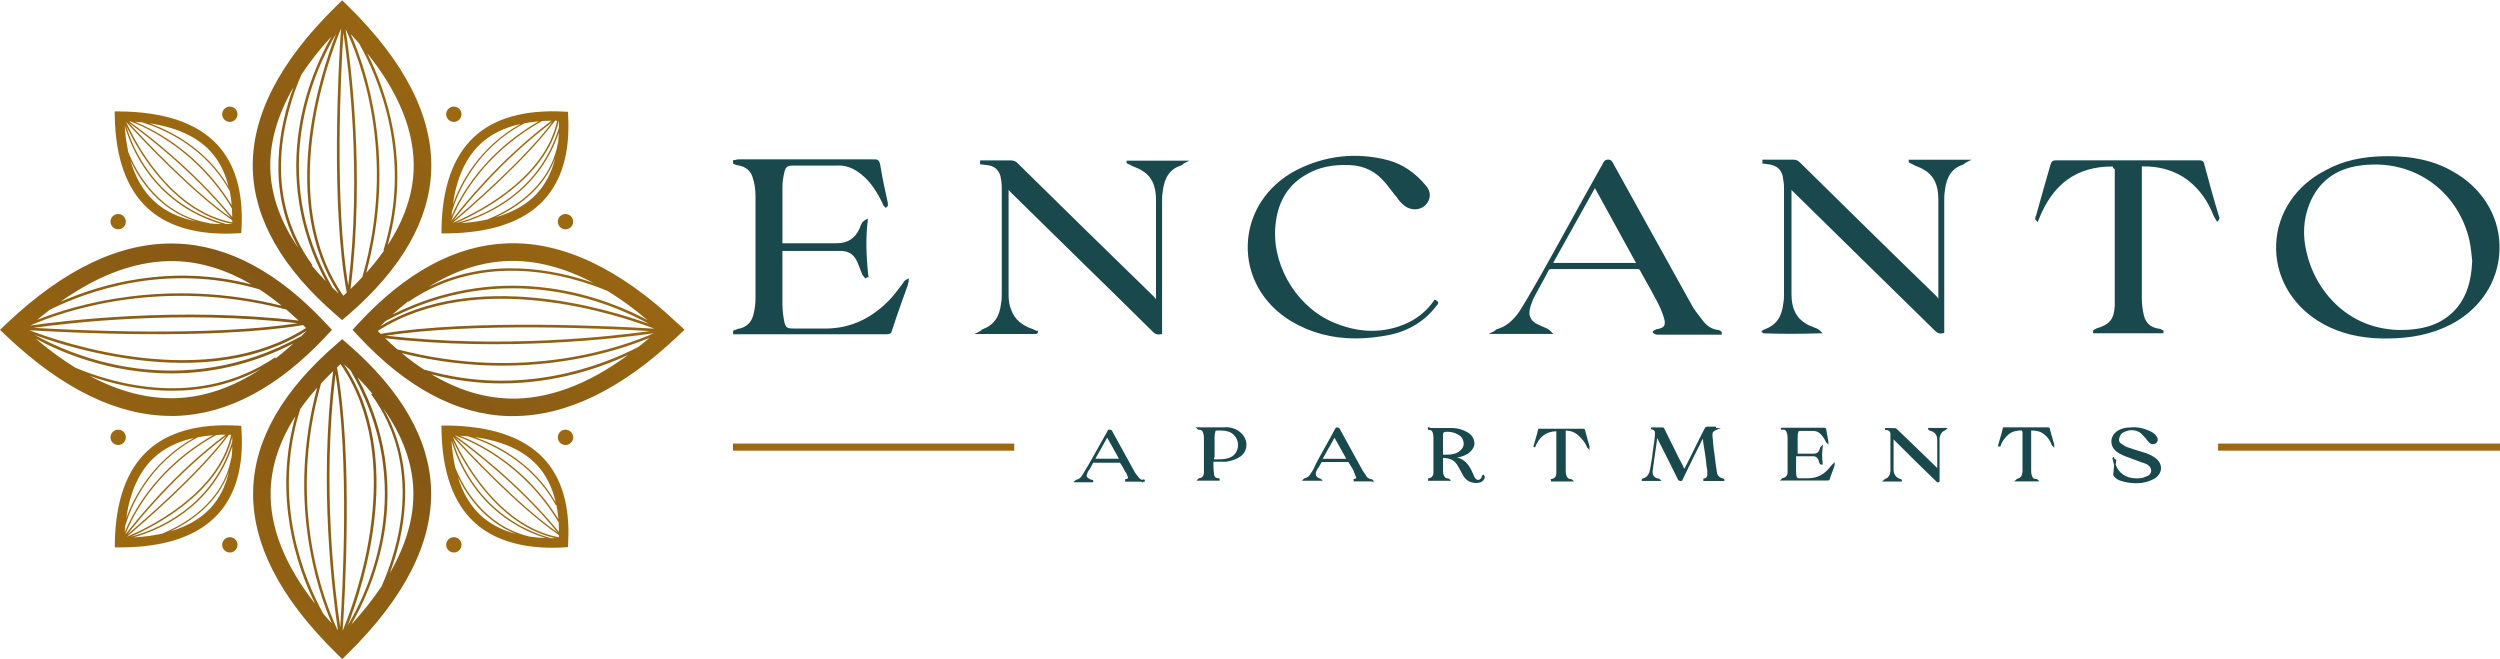 <?xml version="1.0" encoding="UTF-8"?>
<svg id="logos" xmlns="http://www.w3.org/2000/svg" xmlns:xlink="http://www.w3.org/1999/xlink" viewBox="0 0 300 79.09">
  <defs>
    <style>
      .cls-1 {
        fill: url(#linear-gradient);
      }

      .cls-2 {
        fill: none;
        isolation: isolate;
      }

      .cls-3 {
        fill: #19494d;
      }

      .cls-4 {
        fill: #9c6911;
      }
    </style>
    <linearGradient id="linear-gradient" x1="9.42" y1="69.06" x2="66.85" y2="15.49" gradientUnits="userSpaceOnUse">
      <stop offset="0" stop-color="#9c6911"/>
      <stop offset=".52" stop-color="#845715"/>
      <stop offset="1" stop-color="#9c6911"/>
    </linearGradient>
  </defs>
  <path class="cls-1" d="m39.16,40.3l.67-.72-.67-.72c-5.75-6.19-11.8-9.43-17.99-9.63-6.6-.22-13.42,3.01-20.36,9.58l-.81.77.81.77c6.7,6.34,13.33,9.56,19.72,9.56.19,0,.39,0,.58,0,6.2-.19,12.27-3.42,18.04-9.59Zm-6.14,2.58c-9.16,6.23-19.45,3.15-23.99,1.24-1.56-.97-3.14-2.12-4.73-3.47,2.85,1.54,8.79,4.16,16.25,4.16,4.46,0,9.47-.94,14.68-3.61-.71.65-1.42,1.25-2.14,1.8l-.08-.12Zm-27.05-5.71c4.4-2.18,13.96-5.72,25.09-2.47v-.02c.92.59,1.83,1.26,2.74,2.01-13.87-3.45-24.97-.06-29.33,1.69.5-.42,1-.82,1.5-1.2Zm30.4,1.84c.12.12.23.23.35.35-11.94,7.64-29.07,1.85-33.19.27,4.34.27,21.92,1.19,32.84-.62Zm-32.33.33c4.35-.61,17.76-2.16,31.7-.55-10.54,1.62-26.76.84-31.7.55Zm-.38-.27s.03-.03.04-.04c3.54-1.55,15.47-5.87,30.65-1.89.49.42.99.87,1.48,1.33-14.36-1.67-28.19.02-32.17.59Zm32.49,1.27c-14.51,8.04-27.59,2.29-31.96-.13,3.13,1.14,10.16,3.33,17.75,3.33,5.04,0,10.33-.97,14.88-3.86-.22.23-.45.45-.67.66Zm-15.04-9c3.05.1,6.08,1.04,9.08,2.8-9.74-2.53-18.2,0-22.94,2.08,4.76-3.38,9.41-5.02,13.86-4.88Zm-.06,16.44c-3.34.09-6.78-.8-10.28-2.67,2.57.9,6.06,1.78,9.93,1.78,3.38,0,7.04-.69,10.59-2.6-3.37,2.21-6.8,3.39-10.24,3.49Zm60.27-8.97c-6.97-6.6-13.85-9.84-20.42-9.61-6.18.21-12.21,3.46-17.93,9.66l-.66.72.67.72c5.75,6.19,11.8,9.43,17.99,9.63.2,0,.41,0,.61,0,6.39,0,13.03-3.22,19.75-9.59l.81-.77-.81-.77Zm-4.67,2.8c-4.09,2.13-14.02,6.16-25.66,2.76v.05c-.94-.6-1.86-1.28-2.77-2.04,4.34,1.08,8.42,1.5,12.09,1.5,8.44,0,14.79-2.16,17.62-3.33-.43.37-.86.72-1.29,1.06Zm-30.42-3.07c14.38-7.76,27.3-2.09,31.63.32-5.13-1.86-20.85-6.6-32.24.3.2-.21.41-.41.61-.61Zm32.29.9c-4.34-.27-21.92-1.19-32.84.62-.12-.12-.23-.23-.35-.35,11.94-7.64,29.07-1.85,33.19-.27Zm-.52.29c-4.35.61-17.76,2.16-31.7.55,10.54-1.62,26.75-.84,31.7-.55Zm.45.26c-3.41,1.51-15.44,5.96-30.77,1.93-.49-.42-.98-.86-1.46-1.33,14.44,1.68,28.34-.04,32.24-.6Zm-31.35-2.25c.63-.57,1.26-1.1,1.89-1.59l.04.05c9.08-6.18,19.29-3.2,23.89-1.28,1.58.97,3.17,2.13,4.78,3.49-4.57-2.46-16.84-7.54-30.59-.67Zm13.87-6.42c3.31-.11,6.74.78,10.24,2.63-4.68-1.63-12.41-3.16-19.79.49,3.14-1.96,6.33-3.01,9.54-3.12Zm.06,16.5c-3.11-.1-6.2-1.08-9.25-2.9,2.94.77,5.76,1.09,8.4,1.09,6.52,0,11.9-1.89,15.19-3.41-4.93,3.62-9.74,5.37-14.34,5.23Zm-19.27-6.52l-.69-.6-.69.6c-6.44,5.55-9.81,11.42-10,17.43-.2,6.36,3.15,12.96,9.95,19.63l.74.73.74-.73c6.78-6.69,10.12-13.29,9.92-19.63-.19-5.99-3.55-11.86-9.97-17.43Zm2.89,5.92l-.11.08c6.37,8.71,3.19,18.7,1.24,23.08-1.02,1.52-2.23,3.05-3.65,4.6,2.53-4.32,8-16.29.77-29.71.63.65,1.22,1.29,1.76,1.94Zm-3.53,28.47c.28-4.13,1.25-21.09-.68-31.6.14-.13.28-.27.43-.4,7.93,11.53,1.87,28.09.25,32Zm.14-31.99c.27.25.54.49.8.74,8.14,13.95,2.14,26.49-.34,30.63,1.94-4.95,6.95-20.34-.46-31.37Zm-.43,31.58c-.62-4.15-2.22-17.01-.57-30.39,1.69,10.21.87,25.8.57,30.39Zm-.85-30.75c-1.75,13.82-.02,27.18.57,31.07-.03-.03-.05-.06-.08-.08-1.64-3.5-6.07-15-1.95-29.49.46-.5.94-.99,1.45-1.49Zm-.17,30.27c-.35-.38-.69-.77-1.01-1.15-2.24-4.06-6.25-13.51-2.78-24.54h-.01c.61-.87,1.29-1.73,2.05-2.58-3.59,13.3-.08,24.01,1.75,28.27Zm-4.36-24.85c-2.7,9.66.16,18.02,2.37,22.51-3.68-4.69-5.48-9.26-5.34-13.64.1-2.98,1.09-5.94,2.97-8.87Zm11.31,18.87c1.74-4.63,3.45-12.52-.79-19.85,2.31,3.25,3.53,6.55,3.63,9.86.1,3.23-.86,6.57-2.85,10Zm-6.39-31l.69.59.69-.59c6.44-5.55,9.81-11.42,10-17.43.2-6.36-3.15-12.96-9.95-19.63l-.74-.72-.74.72c-6.83,6.69-10.19,13.29-9.98,19.62.19,5.99,3.57,11.86,10.03,17.44Zm1.69-3.13c1.77-13.98-.02-27.49-.59-31.2,1.55,3.23,6.29,14.9,2.01,29.76-.45.48-.92.96-1.42,1.44Zm-1.73-30.63c-1.93,4.92-6.9,20.17.33,31.18-.26-.24-.52-.48-.77-.72-7.99-13.88-2.03-26.34.44-30.46Zm.88-.14c.62,4.11,2.22,16.98.58,30.37-1.69-10.16-.88-25.7-.58-30.37Zm-.29-.48c-.28,4.14-1.25,21.16.69,31.67-.14.13-.27.25-.41.38-7.98-11.53-1.9-28.13-.28-32.05Zm-1.85,30.27c-.59-.61-1.14-1.22-1.65-1.83l.08-.06c-6.27-8.56-3.29-18.37-1.33-22.87,1-1.52,2.21-3.05,3.62-4.59-2.57,4.48-7.71,16.2-.71,29.34Zm4.87-.96c3.75-13.72-.07-24.66-1.85-28.66.34.37.67.74.99,1.1,2.2,3.88,6.5,13.52,2.94,24.83l.08.03c-.63.9-1.35,1.8-2.16,2.7Zm2.58-3.33c2.87-9.97-.21-18.59-2.45-23.03,3.84,4.79,5.71,9.47,5.57,13.94-.1,3.05-1.15,6.09-3.12,9.09Zm-11.31-18.92c-1.69,4.57-3.28,12.15.61,19.28-2.14-3.12-3.28-6.29-3.38-9.46-.1-3.17.83-6.45,2.76-9.82Z"/>
  <g class="cls-2">
    <path class="cls-4" d="m17.68,24.95c2.2,2.05,5.37,3.09,9.43,3.09.43,0,.88-.01,1.33-.04l.51-.03.03-.51c.24-4.4-.75-7.81-2.95-10.15-2.41-2.56-6.34-3.89-11.69-3.94h-.58s.01.58.01.58c.09,4.96,1.4,8.66,3.9,10.99Zm10.12-.33c-3.79-6.2-9.14-8.99-11.6-10.01.3.02.59.05.88.08,2.54.78,7.54,2.91,10.49,8.24.11.53.18,1.1.23,1.69Zm.07,1.82c0,.09,0,.17,0,.25-7.57-1.48-11.8-9.96-12.74-12.06,1.53,1.68,7.89,8.5,12.74,11.8Zm-12.43-11.72c1.87,1.35,7.6,5.68,12.29,11.42-4.63-3.23-10.53-9.5-12.29-11.42Zm12.43,11.32c-4.73-5.78-10.5-10.14-12.36-11.47.05,0,.1,0,.15,0,2.17.82,8.12,3.61,12.17,10.44.02.33.03.68.04,1.03Zm-12.9-10.96c.68,2.43,3.29,9.31,11.59,11.81-.51-.01-1.01-.04-1.49-.09v-.03c-6.07-1.05-8.76-6.2-9.67-8.51-.21-.98-.36-2.03-.43-3.17Zm.69,4.2c1.09,2.33,3.44,5.9,7.84,7.27-2.06-.42-3.75-1.23-5.04-2.44-1.28-1.19-2.21-2.82-2.8-4.83Zm11.54,7.61c-8.62-2.3-11.34-9.28-12.05-11.79,1.23,2.62,5.46,10.37,12.72,11.77,0,0,0,0,0,.01-.23,0-.44,0-.67,0Zm.23-4.51c-2.7-4.52-6.87-6.65-9.49-7.58,3.2.47,5.65,1.58,7.27,3.31,1.06,1.13,1.79,2.57,2.22,4.28Z"/>
    <path class="cls-4" d="m53.55,51.07h-.58s.01.58.01.58c.09,4.96,1.4,8.66,3.9,10.99,2.2,2.05,5.37,3.09,9.43,3.09.43,0,.88-.01,1.33-.04l.51-.03.03-.51c.24-4.4-.75-7.81-2.95-10.15-2.41-2.56-6.34-3.89-11.69-3.94Zm13.14,9.22c-2.71-4.71-7.02-6.89-9.68-7.83,3.26.46,5.75,1.57,7.4,3.32,1.11,1.18,1.86,2.69,2.28,4.51Zm-12.51-7.41c.68,2.42,3.26,9.13,11.31,11.69-.68-.03-1.32-.09-1.94-.18-5.48-1.3-8-6-8.91-8.26-.23-.99-.38-2.08-.46-3.24Zm.18,0c1.21,2.58,5.31,10.13,12.29,11.7-.19,0-.37,0-.55,0-8.37-2.39-11.03-9.22-11.74-11.7Zm-.03-.47c1.53,1.68,7.89,8.5,12.74,11.8,0,.09,0,.18,0,.27-7.55-1.44-11.8-9.97-12.74-12.07Zm.31.09c1.87,1.35,7.6,5.68,12.29,11.42-4.63-3.23-10.53-9.5-12.29-11.42Zm12.43,11.32c-4.83-5.91-10.77-10.34-12.48-11.57,0,0,.02,0,.03,0,1.93.68,8.21,3.36,12.42,10.45.02.36.03.73.04,1.11Zm-11.87-11.53c.32.02.64.04.95.07,2.52.76,7.6,2.9,10.56,8.29l.07-.04c.11.54.18,1.11.23,1.7-3.9-6.37-9.45-9.1-11.81-10.02Zm-.26,4.94c1.06,2.19,3.19,5.36,7.01,6.85-1.72-.46-3.16-1.2-4.29-2.26-1.23-1.14-2.13-2.69-2.72-4.59Z"/>
    <path class="cls-4" d="m28.95,51.1l-.51-.03c-4.7-.25-8.33.78-10.76,3.05-2.5,2.33-3.81,6.03-3.9,10.99v.58s.57,0,.57,0c5.35,0,9.29-1.31,11.72-3.9,2.21-2.35,3.19-5.78,2.91-10.18l-.03-.51Zm-1.17,3.88h-.04c-.96,5.33-5.69,7.99-8.28,9.05-1.05.24-2.19.39-3.43.46,2.77-.78,9.33-3.38,11.85-10.94-.01.49-.05.97-.1,1.43Zm-12.75,8.1c.67-2.23,2.82-7.53,8.72-10.61.58-.11,1.18-.19,1.81-.24-4.26,2.43-6.94,5.48-8.46,7.71-1.12,1.65-1.79,3.08-2.13,3.92.02-.26.03-.53.06-.78Zm12.84-10.64c0,.19,0,.37,0,.55-2.44,8.15-9.57,10.73-12.16,11.41,2.7-1.18,10.54-5.15,12.16-11.95Zm-12.65,11.98c1.77-1.49,8.82-7.56,12.26-12.25.09,0,.17,0,.26,0-1.57,7.26-10.34,11.34-12.52,12.24Zm.06-.28c1.38-1.79,5.88-7.33,11.89-11.83-3.39,4.5-9.92,10.16-11.89,11.83Zm-.26.06c.29-.77.97-2.33,2.22-4.17,1.54-2.26,4.3-5.39,8.71-7.83.37-.02.74-.04,1.12-.04-6.21,4.64-10.82,10.41-12.06,12.03Zm3.43-9.25c1.24-1.16,2.85-1.96,4.81-2.39-4.98,2.78-7.21,7.13-8.11,9.62.45-3.16,1.55-5.59,3.3-7.23Zm6.78,6.05c-1.17,1.25-2.77,2.16-4.75,2.75,2.39-1.15,5.69-3.37,7.01-7.2-.42,1.78-1.16,3.28-2.26,4.45Z"/>
    <path class="cls-4" d="m65.22,24.05c2.2-2.34,3.19-5.75,2.96-10.12l-.03-.51-.51-.03c-4.7-.24-8.33.78-10.76,3.05-2.5,2.33-3.81,6.03-3.9,10.99v.58s.57,0,.57,0c5.33-.05,9.26-1.38,11.68-3.96Zm-10.99,1.35c.67-2.23,2.82-7.53,8.72-10.61.55-.1,1.11-.18,1.71-.23-4.25,2.43-6.92,5.48-8.44,7.7-1.02,1.5-1.67,2.82-2.03,3.68.01-.18.02-.37.04-.54Zm12.83-10.9c0,.29,0,.57,0,.85-2.52,8.34-9.95,10.83-12.35,11.42,2.62-1.13,10.84-5.21,12.34-12.27,0,0,.01,0,.02,0Zm-.12,2.7c-.99,5.49-5.95,8.13-8.48,9.14-.97.22-2.03.36-3.16.44,2.8-.8,9.25-3.41,11.76-10.87-.02.44-.05.87-.1,1.29h-.02Zm-12.6,9.54c1.77-1.49,8.82-7.56,12.26-12.25.09,0,.17,0,.26,0-1.57,7.27-10.34,11.34-12.52,12.25Zm.06-.27c1.38-1.79,5.87-7.33,11.89-11.83-3.39,4.5-9.93,10.17-11.89,11.83Zm-.25.04s0-.01,0-.02c.3-.78.97-2.32,2.21-4.14,1.54-2.26,4.3-5.39,8.71-7.83.37-.02.74-.03,1.12-.04-6.19,4.63-10.79,10.37-12.04,12.02Zm10.24-3.24c-1.2,1.27-2.84,2.2-4.88,2.8,2.36-1.1,5.71-3.28,7.11-7.08-.43,1.71-1.17,3.14-2.23,4.28Zm-6.74-6c1.24-1.16,2.85-1.96,4.81-2.39-4.98,2.78-7.21,7.13-8.11,9.62.45-3.16,1.55-5.59,3.3-7.23Z"/>
  </g>
  <g class="cls-2">
    <g>
      <g>
        <circle class="cls-4" cx="14.18" cy="26.6" r=".92"/>
        <circle class="cls-4" cx="14.18" cy="52.48" r=".92"/>
      </g>
      <g>
        <circle class="cls-4" cx="67.86" cy="26.6" r=".92"/>
        <circle class="cls-4" cx="67.86" cy="52.48" r=".92"/>
      </g>
    </g>
    <g>
      <g>
        <circle class="cls-4" cx="27.58" cy="65.38" r=".92"/>
        <circle class="cls-4" cx="54.46" cy="65.38" r=".92"/>
      </g>
      <g>
        <circle class="cls-4" cx="27.58" cy="13.71" r=".92"/>
        <circle class="cls-4" cx="54.46" cy="13.71" r=".92"/>
      </g>
    </g>
  </g>
  <g class="cls-2">
    <path class="cls-3" d="m108.44,33.87c-.14.18-.27.36-.41.54-.45.59-.91,1.2-1.42,1.71-2.3,2.3-4.89,3.39-7.93,3.3h-3.52c-.69,0-.87-.13-1.02-.71-.16-.74-.25-1.49-.25-2.23v-6.37h6.96c.93,0,1.55.37,1.95,1.17.14.28.26.59.38.92.09.24.18.49.29.74l.03.05s.07.09.11.14c.05.07.1.14.15.19l.11.11.11-.11s.04-.04.06-.04h.18l-.02-.18c-.28-2.54-.31-4.63-.08-6.58l.03-.29-.26.13c-.19.1-.29.19-.4.31-.18.27-.27.54-.35.77-.57,1.21-1.43,1.75-2.79,1.75h-6.46v-6.71c0-.59.09-1.24.25-1.89.14-.56.37-.72,1.02-.72h5.12c1.13-.08,2.1.26,3.07,1.05,1.18.93,1.92,2.2,2.54,3.43.02.21.2.4.3.49l.11.11.24-.24v-.36c-.33-1.48-.67-3.01-.92-4.6-.1-.5-.25-.63-.74-.63h-16.25c-.1,0-.2.02-.29.05-.08.02-.15.04-.21.04h-.16v.42l.09.04c.18.09.37.17.55.18.92.17,1.5.66,1.72,1.49.22.66.33,1.38.33,2.21v12.23c0,.65-.08,1.32-.25,1.97-.24.98-.89,1.57-1.88,1.72h-.05s-.04.04-.04.04c-.02.02-.08.04-.14.05-.08.02-.16.04-.24.09l-.09.04v.42h18.33c.34,0,.63,0,.74-.45.59-1.84,1.27-3.71,1.92-5.52v-.05c0-.06.02-.1.04-.16.02-.07.05-.15.05-.26v-.26l-.23.11c-.19.09-.29.19-.39.3Z"/>
    <path class="cls-3" d="m294.81,20.86c-2.28-1.45-4.92-2.12-8.29-2.12-2.96,0-5.39.55-7.44,1.69-3.56,1.8-5.78,5.11-5.94,8.86-.16,3.72,1.74,7.18,5.09,9.26,1.89,1.18,4.08,1.85,6.69,2.03.49.03.97.04,1.44.04,2.99,0,5.45-.53,7.68-1.65,3.55-1.82,5.76-5.14,5.9-8.91.14-3.71-1.78-7.15-5.13-9.21Zm1.85,10.52c-.1,2.34-.65,4.06-1.72,5.42-1.22,1.53-2.96,2.44-5.17,2.7-7.26.87-11.81-4.15-12.97-9.18-.51-2.03-.4-4,.33-5.85,1.07-2.63,3.08-4.18,5.99-4.59.64-.1,1.27-.14,1.89-.14,5.46,0,10.07,3.62,11.33,9.14.17.83.25,1.67.33,2.49Z"/>
    <path class="cls-3" d="m135.2,19.55l.05.05c.07.07.15.1.23.12.04.01.09.03.14.07.22.13.44.22.65.3.21.08.41.16.61.28,1.28.71,1.84,1.83,1.84,3.63v11.92s-.07-.1-.1-.14c-.05-.07-.09-.12-.13-.16-5.44-5.28-10.98-10.72-16.33-15.99-.29-.29-.5-.38-.87-.38h-3.68v.48h.16c.07,0,.15.02.24.03.13.02.26.05.42.05.84.08,1.38.52,1.62,1.3.08.38.16.89.16,1.39v12.65c0,.42,0,.82-.08,1.24-.19,1.67-.88,2.63-2.24,3.13l-.06.04c-.08.08-.15.15-.29.22l-.6.3h7.37c.16,0,.24-.13.24-.24v-.15s-.16,0-.16,0c-.05,0-.24-.09-.37-.16-1.41-.47-2.3-1.25-2.67-2.34-.22-.5-.32-1.11-.32-1.86v-12.54c.08.1.17.19.23.26,2.84,2.8,5.7,5.6,8.56,8.4,2.88,2.81,5.75,5.62,8.6,8.44.16.16.38.25.62.25.09,0,.19-.01.29-.04l.12-.03v-15.78c0-.4,0-.91.08-1.32.19-1.72.9-2.71,2.24-3.13l.06-.04c.08-.08.15-.15.29-.22l.6-.3h-7.53v.31Z"/>
    <path class="cls-3" d="m229.08,19.47l.05.05c.07.07.16.1.23.12.04.01.09.03.14.07.22.13.44.22.65.31.21.08.41.16.61.28,1.28.71,1.84,1.83,1.84,3.63v11.91s-.07-.1-.1-.14c-.05-.07-.09-.12-.13-.16-5.42-5.25-10.92-10.67-16.25-15.92l-.08-.08c-.29-.29-.5-.38-.87-.38h-3.68v.48h.16c.07,0,.15.02.24.03.13.02.26.05.4.05.92.17,1.41.58,1.63,1.38l.03.19c.07.42.13.78.13,1.21v12.65c0,.42,0,.82-.08,1.24-.18,1.66-.87,2.62-2.22,3.13-.11.01-.2.09-.28.16h-.1s0,.22,0,.22h.16v.1c1.13.04,2.24.06,3.36.06s2.25-.02,3.43-.06h.36s-.26-.27-.26-.27c-.09-.09-.19-.19-.39-.29-.09-.04-.19-.07-.28-.11-.35-.14-.72-.28-1.04-.47-1.2-.71-1.76-1.84-1.76-3.55v-12.52c.06.06.11.12.15.16,2.85,2.81,5.72,5.61,8.58,8.42,2.87,2.81,5.74,5.61,8.58,8.41.22.22.55.3.9.21l.12-.03v-15.78c0-.4,0-.91.08-1.32.19-1.72.9-2.71,2.24-3.13l.06-.04c.08-.08.15-.15.29-.22l.6-.3h-7.53v.31Z"/>
    <path class="cls-3" d="m264.48,19.63c-.02-.39-.42-.39-.58-.39h-17.17c-.38,0-.54.11-.65.45-.58,2-1.18,4.12-1.75,6.17-.1.13-.1.32-.1.41v.07l.3.3.09-.23c1.68-4.33,4.57-6.43,8.83-6.43.03,0,.05,0,.08,0,.02.12.07.26.24.31v16.35c-.08,1.67-.58,2.29-2.23,2.79l-.07.04s-.05.04-.08.05c-.05.02-.11.05-.17.11l-.05.05v.31h8.44v-.34l-.09-.04c-.18-.09-.36-.18-.54-.18h0c-.91-.15-1.47-.66-1.71-1.56-.16-.65-.25-1.39-.25-2.14v-15.76c2.1-.06,4.01.51,5.52,1.65,1.4,1.09,2.43,2.52,3.14,4.38.05.09.09.16.14.23.04.06.08.11.12.19l.1.2.16-.16c.12-.12.13-.25.13-.28v-.05c-.67-2.16-1.26-4.35-1.84-6.51Z"/>
    <path class="cls-3" d="m172.59,36.32c-.02-.15-.17-.24-.31-.31l-.12-.06-.08.11c-.78,1.13-1.8,2.01-3.04,2.63-2.96,1.4-6.12,1.34-9.41-.17-4.38-2.07-7.19-7.18-6.53-11.89.35-2.66,1.62-4.59,3.77-5.75,1.4-.81,3.07-1.16,5.11-1.07,1.78.08,3.15.78,4.32,2.2.18.22.36.45.55.7.25.32.5.65.77.96.23.39.57.75.96,1.05.76.57,1.84.53,2.47-.1.67-.67.71-1.6.09-2.31-1.31-1.59-2.79-2.59-4.52-3.07-3.77-1.01-7.61-.6-11.08,1.19-3.53,1.84-5.7,5.19-5.81,8.94-.11,3.72,1.84,7.15,5.22,9.18,2.33,1.38,4.88,2.06,7.72,2.06,1.33,0,2.73-.15,4.2-.45,2.3-.51,4.16-1.69,5.52-3.48.11-.11.21-.21.19-.36Z"/>
    <path class="cls-3" d="m198.7,35.89c.44.8.76,1.53.99,2.31.12.43.11.71,0,.9-.13.2-.4.33-.87.4h-.05s-.04.04-.04.04c-.02.02-.07.03-.11.05-.08.03-.16.05-.23.12l-.05.05v.07c0,.21.34.29.49.33h7.78v-.31l-.05-.05c-.1-.1-.29-.22-.43-.21-.79-.09-1.33-.56-1.65-.94-.11-.14-.21-.27-.32-.41-.47-.6-.92-1.16-1.26-1.83-1.55-2.81-3.1-5.59-4.65-8.38-1.55-2.78-3.1-5.57-4.64-8.37l-.02-.05c-.08-.17-.22-.46-.62-.46s-.54.29-.62.46l-.02.04c-1.26,2.22-2.51,4.5-3.73,6.7-1.21,2.2-2.47,4.48-3.72,6.7-.28.48-.55.95-.82,1.42-.53.93-1.08,1.89-1.69,2.84-.79,1.18-1.71,1.92-2.76,2.2h-.04s-.03.04-.03.04c-.08.08-.15.15-.29.22l-.6.3h7.75s-.27-.27-.27-.27c-.17-.17-.27-.27-.46-.36-.21-.1-.42-.2-.62-.28-.28-.12-.55-.24-.79-.38-.6-.37-.84-.97-.68-1.68.08-.4.25-.82.41-1.22.29-.58.61-1.16.92-1.71.31-.56.63-1.13.92-1.72.04-.07.11-.16.36-.16h10.3c.2,0,.3.06.36.25.23.42.47.85.71,1.28.38.67.77,1.35,1.13,2.07Zm-12.32-4.34c.84-1.51,1.67-3,2.51-4.5.83-1.49,1.67-2.98,2.5-4.48.83,1.5,1.64,2.99,2.46,4.48.82,1.49,1.63,2.99,2.47,4.5h-9.93Z"/>
    <path class="cls-3" d="m206.73,57.4h0c-.36-.07-.59-.28-.67-.59-.04-.16-.06-.32-.08-.49-.02-.17-.04-.34-.08-.5-.04-.39-.09-.79-.15-1.21-.07-.48-.14-.98-.18-1.46,0-.17-.02-.35-.04-.52-.02-.17-.04-.33-.04-.49,0-.28.13-.41.52-.57l.51-.2h-.6s0-.02,0-.06v-.11h-1.03c-.18,0-.24.08-.28.15-.01.02-.03.03-.04.05l-.02.03c-.42.8-.82,1.63-1.22,2.43-.39.79-.79,1.62-1.2,2.4-.55-1.05-1.06-2.08-1.59-3.16-.27-.54-.54-1.09-.82-1.65-.02-.16-.2-.16-.27-.16h-1.34v.21h.07c.37.1.41.27.41.4v.33c-.04.49-.11.96-.18,1.41-.06.41-.12.79-.15,1.18l-.25,1.51c-.07.4-.27.92-.83,1.08-.11,0-.17.1-.17.19v.11h2.37l-.18-.18c-.1-.1-.12-.11-.22-.11-.44-.07-.67-.35-.67-.82,0-.07.02-.16.03-.25.02-.13.05-.27.05-.4.08-.5.15-.99.21-1.46.06-.47.13-.96.21-1.48,0-.12.02-.26.04-.4,0-.02,0-.04,0-.06.25.5.51,1.01.77,1.52.58,1.15,1.18,2.33,1.75,3.51l.04.07h.07s.07.07.16.07c.07,0,.25,0,.27-.16.81-1.7,1.63-3.34,2.43-4.93,0,0,0,.02,0,.02.02.12.04.24.04.38.16.98.33,2,.42,3.03.08.24.08.57.08.89,0,.27-.12.41-.42.48l-.07.03v.07s0-.02.01-.02v.21h2.53v-.11c0-.12-.09-.19-.17-.19Zm-4.63-.9h0s0,0,0,0h0Z"/>
    <path class="cls-3" d="m177.99,56.94l-.07.07c-.09.09-.11.12-.11.22-.07.15-.15.28-.36.35-.07.03-.18.05-.38-.15-.05-.05-.14-.14-.14-.18v-.03c-.05-.13-.12-.26-.18-.39s-.12-.24-.17-.38c-.39-.78-.85-1.24-1.48-1.48h-.04c-.07,0-.14-.02-.22-.05.48-.08.92-.25,1.37-.52.55-.44.79-.89.71-1.36-.09-.52-.34-.88-.81-1.16-.6-.34-1.21-.52-1.81-.52h-2.59c-.07-.03-.15-.06-.23-.08l-.13-.03v.14s0,.06,0,.08h.02v.11l.08.04.05-.03s0,0,0,0h.15c.14.08.23.19.28.35.08.23.08.47.08.72v4.02c0,.42-.19.65-.58.73h-.08v.1s.01-.02.02-.02v.21h2.77l-.18-.18c-.1-.1-.12-.11-.24-.11-.23,0-.39-.14-.49-.44-.07-.15-.07-.38-.07-.54v-1.48c.92.02,1.46.33,1.82,1.04.16.24.33.58.5.91.36.72.91,1.06,1.69,1.06.45,0,.76-.16.92-.46.05-.06.08-.14.08-.23,0-.09-.03-.18-.09-.24l-.07-.07Zm-4.83-4.71c0-.06,0-.21.05-.26l.03-.03v-.04s.04-.06.08-.06c.5-.08,1.05,0,1.53.24s.7.54.78,1.01c.07.44-.14.83-.62,1.15-.35.21-.81.32-1.37.32h-.48v-2.32Z"/>
    <path class="cls-3" d="m258.69,54.99c-.31-.24-.64-.41-1.12-.6-.31-.1-.61-.19-.9-.28-.41-.12-.8-.24-1.21-.39-.32-.08-.55-.24-.81-.41-.36-.21-.45-.48-.29-.88.04-.13.17-.43.45-.53.42-.24,1.08-.45,1.83-.08.24.12.43.33.62.54.06.07.13.14.17.18.18.26.35.43.52.6.1.1.25.16.41.16h0c.16,0,.31-.06.41-.16.2-.2.21-.51.01-.8-.2-.3-.5-.47-.8-.62-.83-.37-1.58-.51-2.3-.43-.59,0-1.09.12-1.47.35-.48.26-.8.72-.84,1.23-.04.49.17.96.58,1.29.31.24.64.41,1.11.6l2.01.75.1.03c.23.07.5.16.71.37.17.14.27.36.26.58-.01.23-.13.45-.33.58-.08.04-.14.06-.2.08-.07.02-.13.04-.22.09-.31.16-.71.16-1.12.16-1.11,0-2.08-.67-2.38-1.64.01-.16.03-.33.06-.5v-.08s-.06-.03-.06-.03c-.09-.05-.15-.08-.17-.11,0-.03-.02-.05-.02-.08l-.05-.16-.12.12s-.05.07-.04.13c0,.03.02.07.05.1.02.07.03.14.04.2.02.13.05.26.09.34,0,.03.01.06.02.09,0,.1-.02.2-.02.3-.02.27-.04.54-.08.85,0,.12.02.14.1.23.21.32.64.49.81.54.57.19,1.2.29,1.84.29.21,0,.43-.01.64-.03.6-.1,1.17-.29,1.55-.52.49-.31.77-.74.79-1.21.02-.45-.19-.89-.62-1.23Z"/>
    <path class="cls-3" d="m147,51.28h-3.52l.18.18c.1.1.12.11.24.11.27,0,.41.12.49.43.08.23.08.39.08.64v4.02c0,.43-.18.67-.58.73h-.03s-.29.29-.29.29h2.79v-.11c0-.14-.05-.19-.19-.19-.28,0-.48-.2-.48-.5-.08-.46-.08-.99-.08-1.47h1.5c.7-.1,1.26-.3,1.72-.61.45-.33.72-.8.74-1.34.03-.56-.21-1.11-.65-1.5-.47-.47-1.11-.7-1.92-.7Zm-1.25,3.59v-2.39c.01-.25.01-.4.09-.64v-.03c0-.07,0-.15.23-.15.42,0,.74,0,1.15.08.78.15,1.34.85,1.34,1.65,0,.86-.54,1.5-1.42,1.65-.41.08-.73.08-1.07.08h-.4c0-.09.02-.16.07-.27Z"/>
    <path class="cls-3" d="m219.51,56.16c-.08.1-.16.19-.23.26-.67.67-1.4.97-2.35.97h-1.09c-.1,0-.16-.03-.23-.18-.08-.23-.08-.39-.08-.64v-1.82h2.07c.28,0,.42.13.58.36.04.07.06.15.08.23.02.09.04.18.09.27l.13.14h.25v-.12c-.1-.66-.1-1.33-.01-1.98l.04-.31-.33.33v.04s-.02.05-.03.08c-.02.04-.05.09-.05.15-.15.36-.36.5-.73.5h-1.9v-1.99c0-.16,0-.39.07-.54v-.05c.01-.11.16-.15.24-.15h1.51c.36,0,.64.1.85.3.36.36.58.68.73,1.05l.29.3v-.36c-.04-.25-.09-.48-.13-.71-.04-.23-.08-.46-.12-.69,0-.27-.2-.27-.27-.27h-5.15v.11h-.07s.02.09.07.12c.07.04.16.02.23-.01.26,0,.39.13.46.43.08.23.08.39.08.64v4.02c0,.42-.19.65-.59.73h-.03s-.29.29-.29.29h5.7c.07,0,.26,0,.27-.17.08-.28.19-.55.29-.82.1-.27.21-.55.3-.85v-.37s-.26.26-.26.26c-.14.14-.26.28-.36.41Z"/>
    <path class="cls-3" d="m231.39,51.47c0,.11.08.18.16.19.08.04.15.06.21.07.07.02.13.04.18.08.37.22.53.52.53,1v3.35c-.8-.76-1.6-1.54-2.37-2.29-.81-.78-1.64-1.6-2.48-2.39-.11-.11-.24-.11-.33-.11h-1.09v.11s0,0,0,0c0,0,0,0,0,0v.11s.11.05.19,0c.29.08.39.15.46.39v4.59c-.07.45-.21.77-.68.92l-.31.29h2.37v-.11c0-.11-.09-.18-.17-.19-.55-.16-.83-.55-.83-1.15v-3.6c1.73,1.73,3.37,3.37,5.09,5.01.05.05.1.1.15.12.03.02.07.02.1.02.05,0,.11-.02.15-.07l.03-.03v-5.21c.07-.37.21-.77.68-.93l.31-.29h-2.37v.11Z"/>
    <path class="cls-3" d="m190.48,52.62c-.08-.31-.17-.62-.25-.91,0-.26-.2-.26-.27-.26h-5.36l-.02.08c-.09.42-.22.82-.33,1.21-.09.3-.18.59-.25.88l.2.07c.52-1.29,1.33-1.91,2.56-1.94v5c0,.43-.18.67-.58.73h-.09v.1s.01-.02.02-.02v.11s0,0,0,0h0v.11h2.77l-.18-.18c-.1-.1-.12-.11-.24-.11-.23,0-.39-.14-.49-.43-.08-.24-.08-.39-.08-.64v-4.75c.68.02,1.18.24,1.66.72s.75.88.9,1.3l.29.31v-.45c-.09-.29-.17-.61-.26-.92Z"/>
    <path class="cls-3" d="m246.25,52.45c-.08-.31-.17-.62-.25-.91,0-.26-.2-.26-.27-.26h-5.36l-.02.08c-.09.42-.22.82-.33,1.21-.09.3-.18.59-.25.88l-.03.13h.3l.02-.07c.17-.51.51-.99.97-1.38.48-.4,1.04-.47,1.59-.48,0,.05.03.11.08.14v4.85c-.08.55-.22.68-.68.84l-.31.29h3.02l-.18-.18c-.1-.1-.12-.11-.24-.11-.27,0-.41-.12-.49-.43-.08-.24-.08-.39-.08-.64v-4.75c.55,0,1.11.08,1.59.48.39.31.72.79.89,1.29l.29.3v-.37c-.09-.29-.17-.61-.26-.92Z"/>
    <path class="cls-3" d="m137.32,57.52c-.05-.02-.09-.01-.16.05h-.18c-.1-.05-.19-.12-.28-.2-.09-.13-.17-.24-.26-.34-.08-.11-.16-.21-.24-.32l-2.76-5.02-.04-.07h-.06s-.07-.07-.16-.07c-.07,0-.25,0-.27.16l-2.25,4-.76,1.26c-.18.35-.42.54-.76.61h-.03s-.29.29-.29.29h2.37v-.11c0-.14-.05-.19-.19-.19-.09,0-.15-.03-.25-.09-.04-.02-.08-.04-.11-.06-.25-.17-.27-.3-.22-.45.04-.08.06-.16.08-.23.02-.07.04-.13.07-.17.26-.34.43-.69.6-1.02v-.02s.05,0,.07,0h3.1s.04,0,.06,0l.02.04c.25.33.41.66.58.99l.02.03c.15.15.23.38.31.63.03.08.03.13.02.16-.03.06-.17.1-.28.12l-.07.03v.07s0-.02.02-.02v.11h0,0v.11h1.9s.09.05.14.07l.07.03.05-.05.05-.05h.15v-.14h0s-.02-.09-.07-.11Zm-5.88-2.47c.23-.41.47-.84.71-1.26.24-.43.48-.85.71-1.27.51.89.97,1.72,1.41,2.53h-2.83Z"/>
    <path class="cls-3" d="m164.74,57.6c-.1-.1-.14-.11-.3-.11-.03-.01-.06-.03-.08-.04-.14-.06-.3-.14-.35-.25l-.5-.75-2.76-5.02-.04-.07h-.06s-.07-.07-.16-.07c-.07,0-.25,0-.27.16-.37.7-.77,1.42-1.16,2.11-.39.7-.8,1.42-1.18,2.15-.18.46-.35.77-.58,1.08-.17.35-.42.54-.76.61h-.03s-.29.29-.29.29h2.52l-.18-.18s-.11-.1-.22-.11c-.2-.07-.35-.19-.41-.34-.07-.17-.05-.37.07-.59.08-.16.19-.33.29-.49.1-.16.21-.33.29-.5.02-.02.04-.04.04-.04.01,0,.02,0,.04,0h3.1s.04,0,.06,0v.02c.1.17.2.34.31.51.1.16.21.33.28.48.04.13.09.23.13.34.04.1.08.21.13.34.08.15.08.22.07.24-.02.05-.19.1-.25.11l-.07.03v.07s0-.02.02-.02v.21h2.22l.15.15v-.29h-.07l.04-.04Zm-5.3-3.81c.24-.42.48-.85.7-1.26.51.89.97,1.72,1.41,2.53h-2.83c.23-.41.47-.84.71-1.27Z"/>
  </g>
  <g class="cls-2">
    <rect class="cls-4" x="87.96" y="53.23" width="33.75" height=".85"/>
    <rect class="cls-4" x="266.17" y="53.23" width="33.83" height=".85"/>
  </g>
</svg>